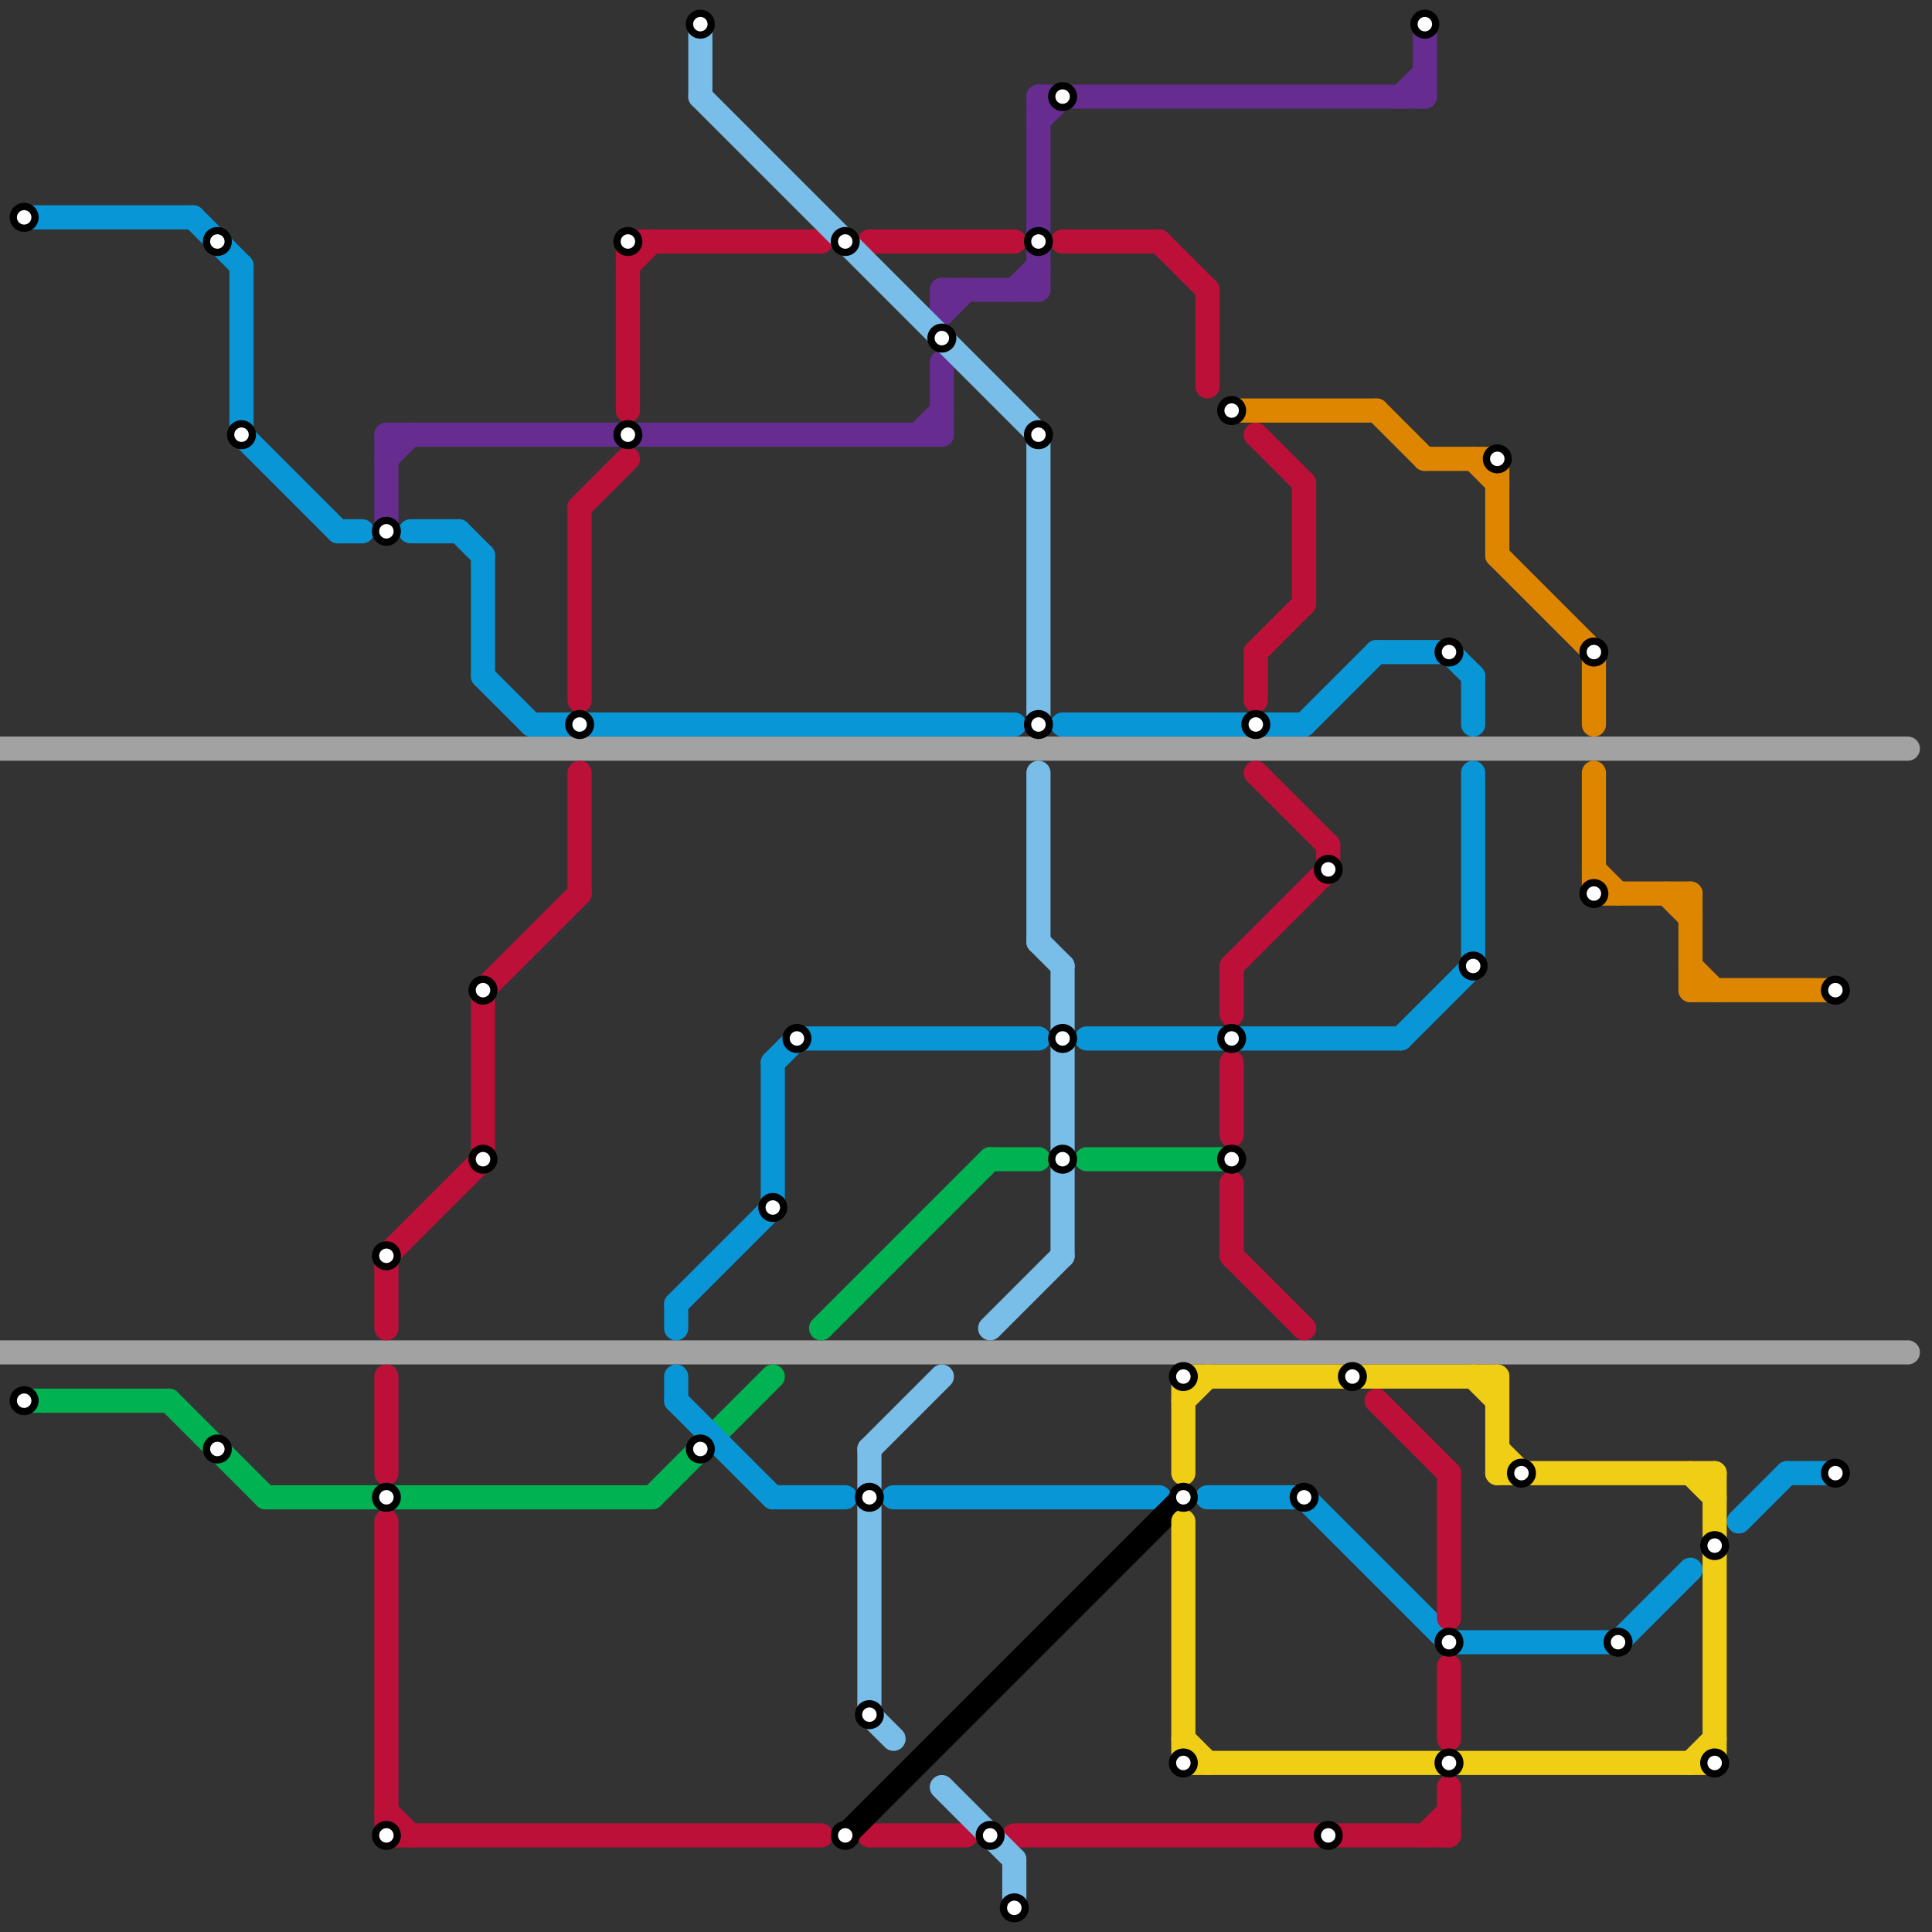 
<svg version="1.1" xmlns="http://www.w3.org/2000/svg" viewBox="0 0 80 80">
<rect x="0" y="0" width="80" height="80" fill="#333333" stroke="none"/>
<style>text { font: 1px Helvetica; font-weight: 600; white-space: pre; dominant-baseline: central; } line { stroke-width: 1; fill: none; stroke-linecap: round; stroke-linejoin: round; } .c0 { stroke: #a2a2a2 } .c1 { stroke: #00b251 } .c2 { stroke: #0896d7 } .c3 { stroke: #662c90 } .c4 { stroke: #bd1038 } .c5 { stroke: #79bde9 } .c6 { stroke: #000000 } .c7 { stroke: #f0ce15 } .c8 { stroke: #df8600 }</style><defs><g id="wm-xf"><circle r="1.2" fill="#000"/><circle r="0.9" fill="#fff"/><circle r="0.6" fill="#000"/><circle r="0.3" fill="#fff"/></g><g id="wm"><circle r="0.6" fill="#000"/><circle r="0.3" fill="#fff"/></g></defs><line class="c0" x1="0" y1="31" x2="79" y2="31"/><line class="c0" x1="0" y1="56" x2="79" y2="56"/><line class="c1" x1="45" y1="48" x2="51" y2="48"/><line class="c1" x1="1" y1="58" x2="7" y2="58"/><line class="c1" x1="7" y1="58" x2="11" y2="62"/><line class="c1" x1="34" y1="55" x2="41" y2="48"/><line class="c1" x1="27" y1="62" x2="32" y2="57"/><line class="c1" x1="11" y1="62" x2="27" y2="62"/><line class="c1" x1="41" y1="48" x2="43" y2="48"/><line class="c2" x1="28" y1="54" x2="32" y2="50"/><line class="c2" x1="20" y1="23" x2="20" y2="28"/><line class="c2" x1="60" y1="27" x2="61" y2="28"/><line class="c2" x1="44" y1="30" x2="54" y2="30"/><line class="c2" x1="37" y1="62" x2="48" y2="62"/><line class="c2" x1="74" y1="61" x2="76" y2="61"/><line class="c2" x1="32" y1="44" x2="33" y2="43"/><line class="c2" x1="28" y1="54" x2="28" y2="55"/><line class="c2" x1="61" y1="28" x2="61" y2="30"/><line class="c2" x1="22" y1="30" x2="42" y2="30"/><line class="c2" x1="10" y1="18" x2="14" y2="22"/><line class="c2" x1="33" y1="43" x2="43" y2="43"/><line class="c2" x1="8" y1="9" x2="10" y2="11"/><line class="c2" x1="32" y1="44" x2="32" y2="50"/><line class="c2" x1="57" y1="27" x2="60" y2="27"/><line class="c2" x1="28" y1="58" x2="32" y2="62"/><line class="c2" x1="45" y1="43" x2="58" y2="43"/><line class="c2" x1="58" y1="43" x2="61" y2="40"/><line class="c2" x1="67" y1="68" x2="70" y2="65"/><line class="c2" x1="17" y1="22" x2="19" y2="22"/><line class="c2" x1="72" y1="63" x2="74" y2="61"/><line class="c2" x1="54" y1="62" x2="60" y2="68"/><line class="c2" x1="54" y1="30" x2="57" y2="27"/><line class="c2" x1="32" y1="62" x2="35" y2="62"/><line class="c2" x1="50" y1="62" x2="54" y2="62"/><line class="c2" x1="61" y1="32" x2="61" y2="40"/><line class="c2" x1="1" y1="9" x2="8" y2="9"/><line class="c2" x1="19" y1="22" x2="20" y2="23"/><line class="c2" x1="60" y1="68" x2="67" y2="68"/><line class="c2" x1="10" y1="11" x2="10" y2="18"/><line class="c2" x1="28" y1="57" x2="28" y2="58"/><line class="c2" x1="20" y1="28" x2="22" y2="30"/><line class="c2" x1="14" y1="22" x2="15" y2="22"/><line class="c3" x1="58" y1="4" x2="59" y2="3"/><line class="c3" x1="39" y1="12" x2="43" y2="12"/><line class="c3" x1="43" y1="4" x2="59" y2="4"/><line class="c3" x1="43" y1="4" x2="43" y2="12"/><line class="c3" x1="39" y1="15" x2="39" y2="18"/><line class="c3" x1="16" y1="18" x2="16" y2="22"/><line class="c3" x1="43" y1="5" x2="44" y2="4"/><line class="c3" x1="16" y1="19" x2="17" y2="18"/><line class="c3" x1="16" y1="18" x2="39" y2="18"/><line class="c3" x1="39" y1="13" x2="40" y2="12"/><line class="c3" x1="42" y1="12" x2="43" y2="11"/><line class="c3" x1="59" y1="1" x2="59" y2="4"/><line class="c3" x1="38" y1="18" x2="39" y2="17"/><line class="c3" x1="39" y1="12" x2="39" y2="13"/><line class="c4" x1="52" y1="32" x2="55" y2="35"/><line class="c4" x1="36" y1="76" x2="40" y2="76"/><line class="c4" x1="16" y1="75" x2="17" y2="76"/><line class="c4" x1="51" y1="40" x2="51" y2="42"/><line class="c4" x1="36" y1="10" x2="42" y2="10"/><line class="c4" x1="51" y1="44" x2="51" y2="47"/><line class="c4" x1="60" y1="61" x2="60" y2="67"/><line class="c4" x1="51" y1="40" x2="55" y2="36"/><line class="c4" x1="52" y1="27" x2="54" y2="25"/><line class="c4" x1="42" y1="76" x2="60" y2="76"/><line class="c4" x1="26" y1="10" x2="34" y2="10"/><line class="c4" x1="24" y1="21" x2="24" y2="29"/><line class="c4" x1="16" y1="57" x2="16" y2="61"/><line class="c4" x1="51" y1="52" x2="54" y2="55"/><line class="c4" x1="57" y1="58" x2="60" y2="61"/><line class="c4" x1="26" y1="11" x2="27" y2="10"/><line class="c4" x1="20" y1="41" x2="24" y2="37"/><line class="c4" x1="16" y1="52" x2="20" y2="48"/><line class="c4" x1="55" y1="35" x2="55" y2="36"/><line class="c4" x1="52" y1="18" x2="54" y2="20"/><line class="c4" x1="26" y1="10" x2="26" y2="17"/><line class="c4" x1="44" y1="10" x2="48" y2="10"/><line class="c4" x1="59" y1="76" x2="60" y2="75"/><line class="c4" x1="20" y1="41" x2="20" y2="48"/><line class="c4" x1="50" y1="12" x2="50" y2="16"/><line class="c4" x1="48" y1="10" x2="50" y2="12"/><line class="c4" x1="52" y1="27" x2="52" y2="29"/><line class="c4" x1="24" y1="32" x2="24" y2="37"/><line class="c4" x1="24" y1="21" x2="26" y2="19"/><line class="c4" x1="60" y1="69" x2="60" y2="72"/><line class="c4" x1="16" y1="52" x2="16" y2="55"/><line class="c4" x1="16" y1="76" x2="34" y2="76"/><line class="c4" x1="51" y1="49" x2="51" y2="52"/><line class="c4" x1="16" y1="63" x2="16" y2="76"/><line class="c4" x1="60" y1="74" x2="60" y2="76"/><line class="c4" x1="54" y1="20" x2="54" y2="25"/><line class="c5" x1="36" y1="60" x2="39" y2="57"/><line class="c5" x1="39" y1="74" x2="42" y2="77"/><line class="c5" x1="43" y1="39" x2="44" y2="40"/><line class="c5" x1="43" y1="32" x2="43" y2="39"/><line class="c5" x1="44" y1="40" x2="44" y2="52"/><line class="c5" x1="29" y1="4" x2="43" y2="18"/><line class="c5" x1="29" y1="1" x2="29" y2="4"/><line class="c5" x1="41" y1="55" x2="44" y2="52"/><line class="c5" x1="36" y1="71" x2="37" y2="72"/><line class="c5" x1="43" y1="18" x2="43" y2="30"/><line class="c5" x1="36" y1="60" x2="36" y2="71"/><line class="c5" x1="42" y1="77" x2="42" y2="79"/><line class="c6" x1="35" y1="76" x2="49" y2="62"/><line class="c7" x1="70" y1="61" x2="71" y2="62"/><line class="c7" x1="49" y1="57" x2="62" y2="57"/><line class="c7" x1="49" y1="72" x2="50" y2="73"/><line class="c7" x1="62" y1="60" x2="63" y2="61"/><line class="c7" x1="62" y1="61" x2="71" y2="61"/><line class="c7" x1="49" y1="73" x2="71" y2="73"/><line class="c7" x1="61" y1="57" x2="62" y2="58"/><line class="c7" x1="49" y1="58" x2="50" y2="57"/><line class="c7" x1="70" y1="73" x2="71" y2="72"/><line class="c7" x1="71" y1="61" x2="71" y2="73"/><line class="c7" x1="49" y1="57" x2="49" y2="61"/><line class="c7" x1="49" y1="63" x2="49" y2="73"/><line class="c7" x1="62" y1="57" x2="62" y2="61"/><line class="c8" x1="70" y1="41" x2="76" y2="41"/><line class="c8" x1="61" y1="19" x2="62" y2="20"/><line class="c8" x1="66" y1="27" x2="66" y2="30"/><line class="c8" x1="51" y1="17" x2="57" y2="17"/><line class="c8" x1="66" y1="37" x2="70" y2="37"/><line class="c8" x1="62" y1="19" x2="62" y2="23"/><line class="c8" x1="66" y1="36" x2="67" y2="37"/><line class="c8" x1="69" y1="37" x2="70" y2="38"/><line class="c8" x1="70" y1="40" x2="71" y2="41"/><line class="c8" x1="57" y1="17" x2="59" y2="19"/><line class="c8" x1="66" y1="32" x2="66" y2="37"/><line class="c8" x1="59" y1="19" x2="62" y2="19"/><line class="c8" x1="62" y1="23" x2="66" y2="27"/><line class="c8" x1="70" y1="37" x2="70" y2="41"/>

<use x="1" y="58" href="#wm"/><use x="1" y="9" href="#wm"/><use x="10" y="18" href="#wm"/><use x="16" y="22" href="#wm"/><use x="16" y="52" href="#wm"/><use x="16" y="62" href="#wm"/><use x="16" y="76" href="#wm"/><use x="20" y="41" href="#wm"/><use x="20" y="48" href="#wm"/><use x="24" y="30" href="#wm"/><use x="26" y="10" href="#wm"/><use x="26" y="18" href="#wm"/><use x="29" y="1" href="#wm"/><use x="29" y="60" href="#wm"/><use x="32" y="50" href="#wm"/><use x="33" y="43" href="#wm"/><use x="35" y="10" href="#wm"/><use x="35" y="76" href="#wm"/><use x="36" y="62" href="#wm"/><use x="36" y="71" href="#wm"/><use x="39" y="14" href="#wm"/><use x="41" y="76" href="#wm"/><use x="42" y="79" href="#wm"/><use x="43" y="10" href="#wm"/><use x="43" y="18" href="#wm"/><use x="43" y="30" href="#wm"/><use x="44" y="4" href="#wm"/><use x="44" y="43" href="#wm"/><use x="44" y="48" href="#wm"/><use x="49" y="57" href="#wm"/><use x="49" y="62" href="#wm"/><use x="49" y="73" href="#wm"/><use x="51" y="17" href="#wm"/><use x="51" y="43" href="#wm"/><use x="51" y="48" href="#wm"/><use x="52" y="30" href="#wm"/><use x="54" y="62" href="#wm"/><use x="55" y="36" href="#wm"/><use x="55" y="76" href="#wm"/><use x="56" y="57" href="#wm"/><use x="59" y="1" href="#wm"/><use x="60" y="27" href="#wm"/><use x="60" y="68" href="#wm"/><use x="60" y="73" href="#wm"/><use x="61" y="40" href="#wm"/><use x="62" y="19" href="#wm"/><use x="63" y="61" href="#wm"/><use x="66" y="27" href="#wm"/><use x="66" y="37" href="#wm"/><use x="67" y="68" href="#wm"/><use x="71" y="64" href="#wm"/><use x="71" y="73" href="#wm"/><use x="76" y="41" href="#wm"/><use x="76" y="61" href="#wm"/><use x="9" y="10" href="#wm"/><use x="9" y="60" href="#wm"/>
</svg>

